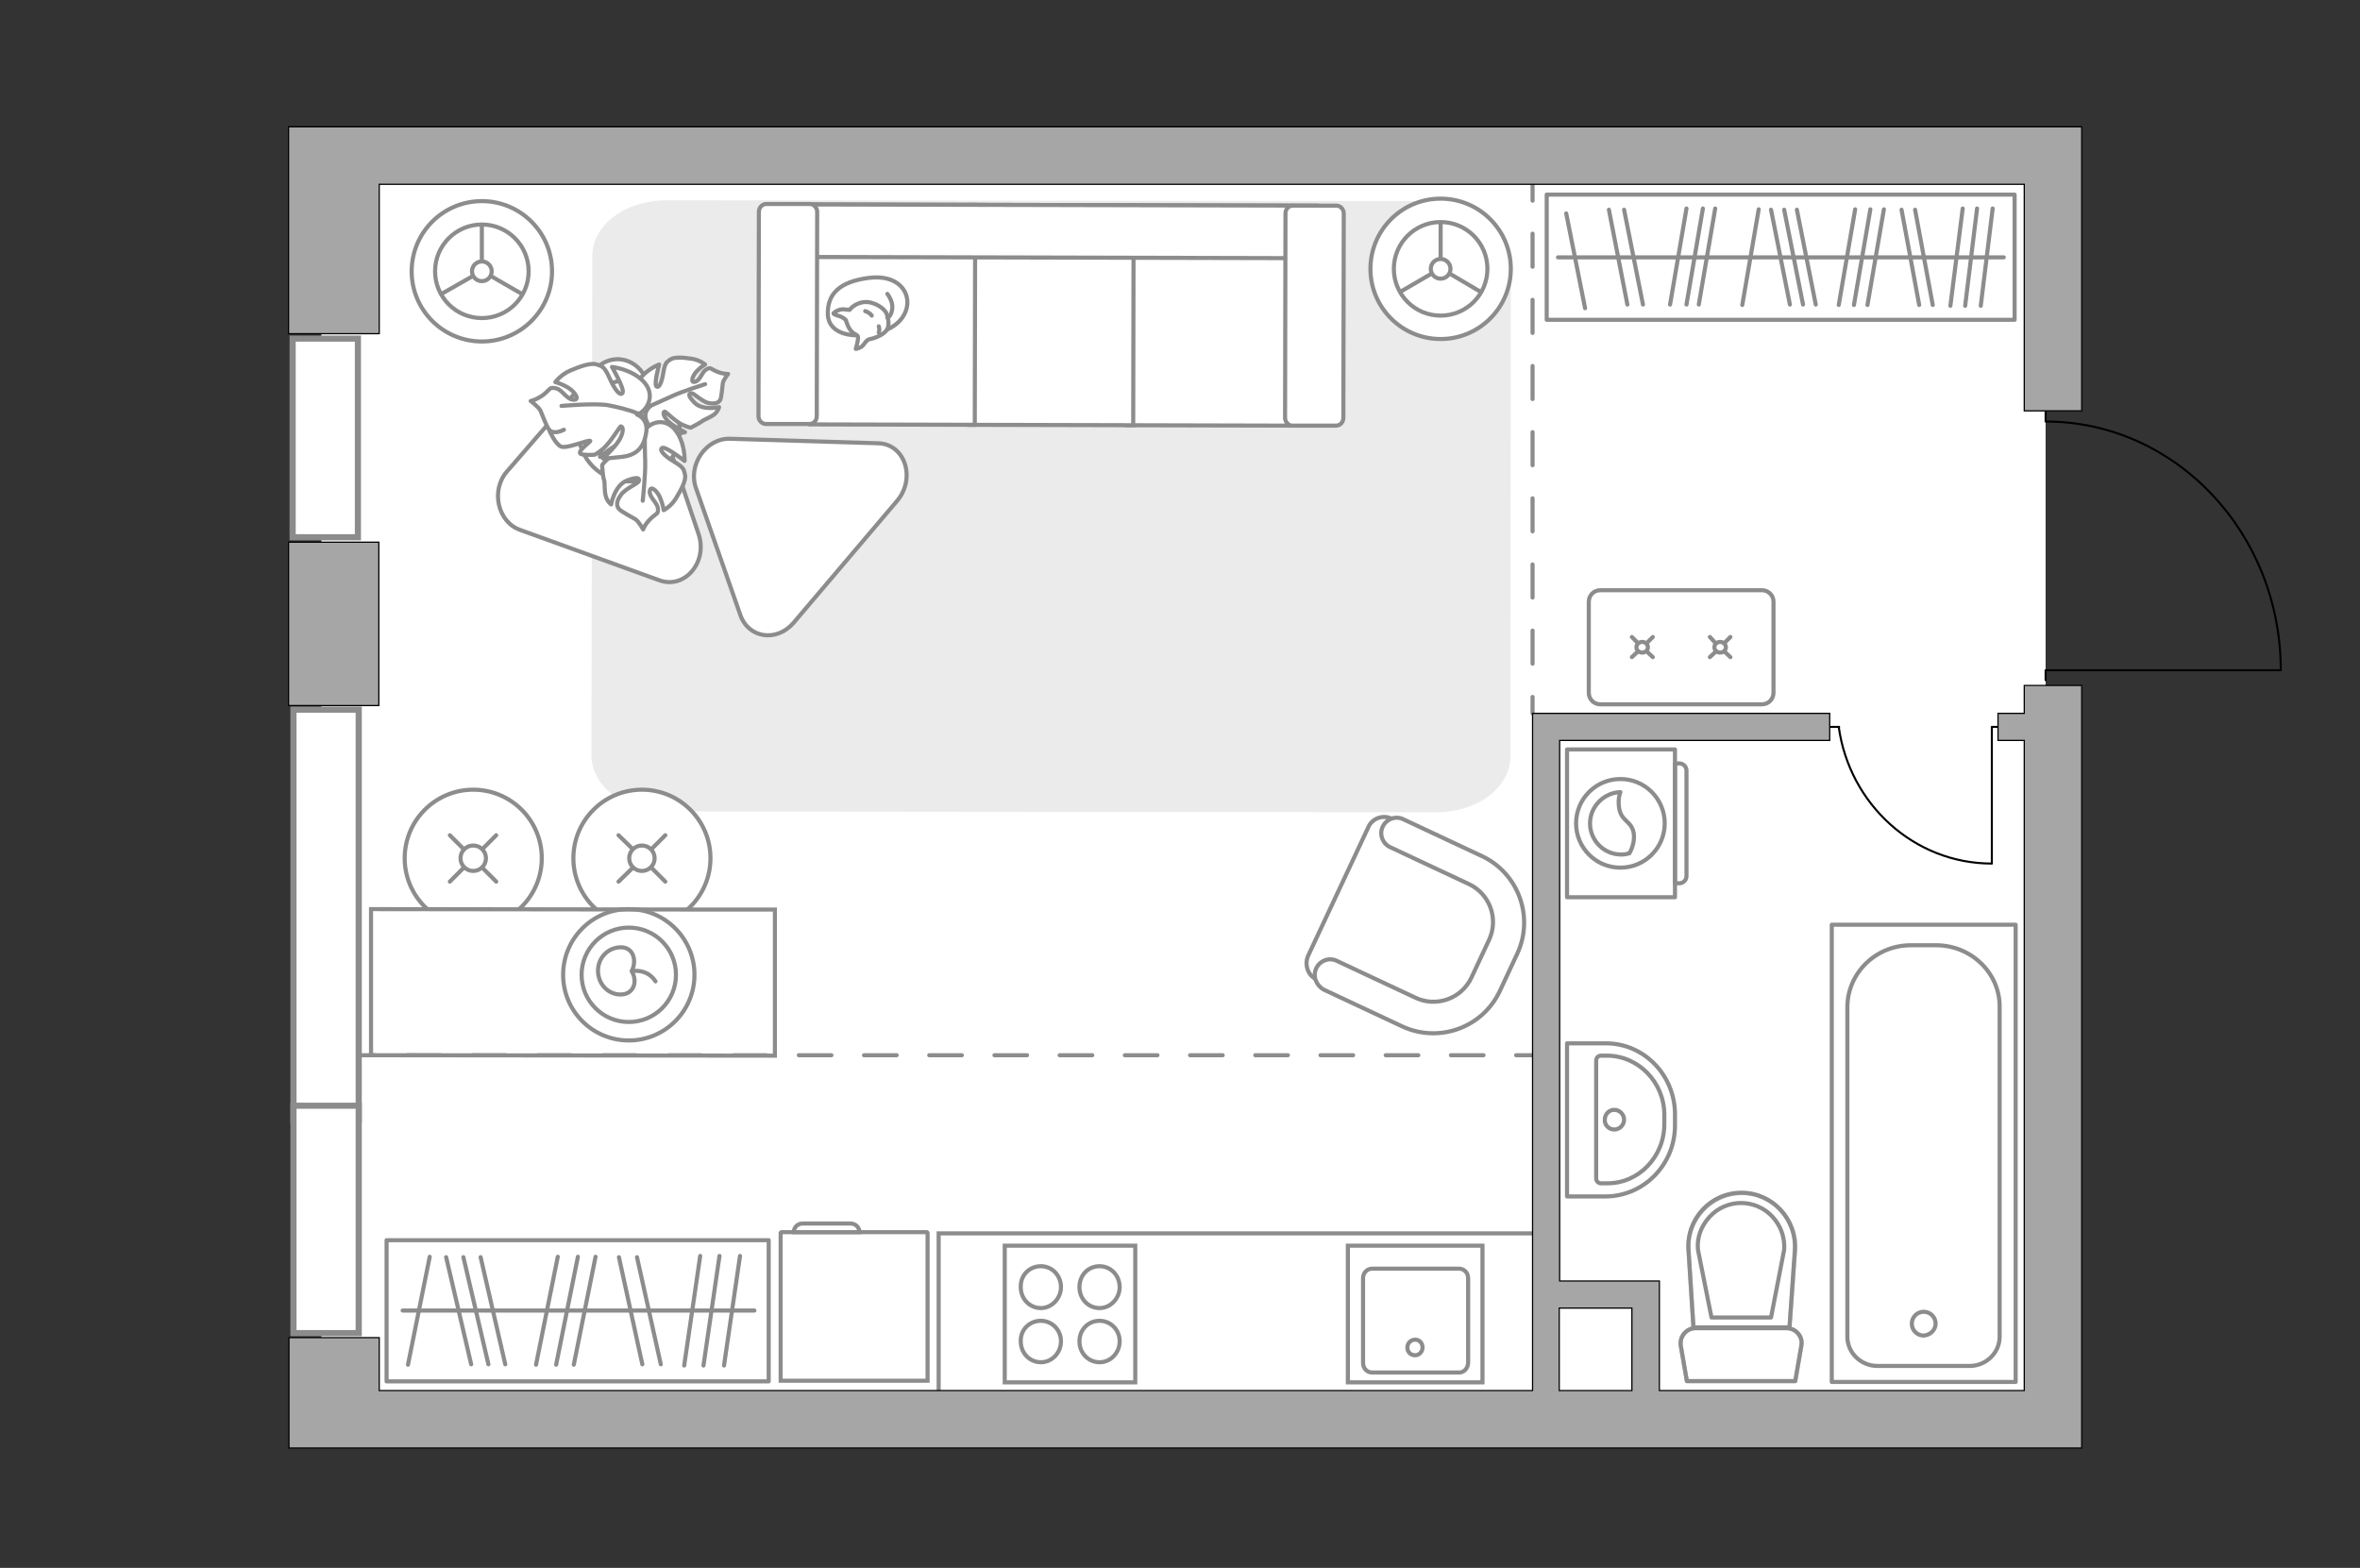 <?xml version="1.0" encoding="utf-8"?>
<!-- Generator: Adobe Illustrator 28.0.0, SVG Export Plug-In . SVG Version: 6.00 Build 0)  -->
<svg version="1.1" xmlns="http://www.w3.org/2000/svg" xmlns:xlink="http://www.w3.org/1999/xlink" x="0px" y="0px"
	 viewBox="0 0 575 382" style="enable-background:new 0 0 575 382;" xml:space="preserve">
<rect x="0" y="0" width="575" height="382" fill="#333333" stroke="none"/>
<style type="text/css">
	.st0{fill:#FFFFFF;}
	.st1{fill:#EBEBEB;}
	.st2{fill:#FFFFFF;stroke:#8C8C8C;stroke-linecap:round;stroke-miterlimit:10;}
	.st3{fill:#FFFFFF;stroke:#8C8C8C;stroke-miterlimit:10;}
	.st4{fill:#FFFFFF;stroke:#8C8C8C;stroke-linecap:round;stroke-linejoin:round;stroke-miterlimit:10;}
	.st5{fill:none;stroke:#8C8C8C;stroke-linecap:round;stroke-linejoin:round;stroke-miterlimit:10;}
	.st6{fill:none;stroke:#000000;stroke-width:0.5;stroke-linecap:round;stroke-linejoin:round;stroke-miterlimit:10;}
	.st7{fill:none;stroke:#8C8C8C;stroke-miterlimit:10;}
	.st8{fill:#FFFFFF;stroke:#8C8C8C;stroke-width:1.5;stroke-linecap:round;stroke-miterlimit:10;}
	.st9{opacity:0.5;}
	
		.st10{fill-rule:evenodd;clip-rule:evenodd;fill:none;stroke:#8C8C8C;stroke-linecap:round;stroke-linejoin:round;stroke-miterlimit:10;}
	.st11{fill:none;stroke:#8C8C8C;stroke-linecap:round;stroke-linejoin:round;}
	.st12{fill:none;stroke:#8C8C8C;stroke-linecap:round;stroke-linejoin:round;stroke-dasharray:8.059,8.059;}
	.st13{fill:none;stroke:#8C8C8C;stroke-linecap:round;stroke-linejoin:round;stroke-dasharray:7.944,7.944;}
	.st14{fill:#A6A6A6;stroke:#000000;stroke-width:0.3;stroke-miterlimit:22.926;}
</style>
<g id="bg_1_">
	<rect x="78.3" y="40.1" class="st0" width="420.1" height="307.9"/>
</g>
<g id="furniture_1_">
	<path id="Vector_84_00000145750007276900503070000004972435673870521232_" class="st1" d="M350.2,49l-187.9-0.2
		c-9.9,0-18,6-18,13.6L144.1,184c0,7.6,8.1,13.7,18,13.7l187.9,0.2c9.9,0,18-6,18-13.6l0.1-121.5C367.5,55.1,360.1,49.1,350.2,49z"
		/>
	<g>
		<circle class="st2" cx="115.3" cy="209.1" r="16.7"/>
		<line class="st2" x1="120.9" y1="203.5" x2="117.6" y2="206.8"/>
		<circle class="st2" cx="115.3" cy="209.1" r="3.1"/>
		<line class="st2" x1="112.9" y1="211.5" x2="109.6" y2="214.8"/>
		<line class="st2" x1="120.9" y1="214.8" x2="117.6" y2="211.5"/>
		<line class="st2" x1="112.9" y1="206.8" x2="109.6" y2="203.5"/>
	</g>
	<g>
		<path class="st3" d="M432.1,168.8v-22.2c0-1.6-1.3-2.8-2.8-2.8h-39.4c-1.6,0-2.8,1.3-2.8,2.8v22.2c0,1.6,1.3,2.8,2.8,2.8h39.4
			C430.9,171.6,432.1,170.3,432.1,168.8z"/>
		<g>
			<g>
				<line class="st2" x1="397.6" y1="155.2" x2="399.1" y2="156.7"/>
				<ellipse class="st2" cx="400.1" cy="157.7" rx="1.4" ry="1.3"/>
				<line class="st2" x1="401.2" y1="158.7" x2="402.7" y2="160.1"/>
				<line class="st2" x1="402.7" y1="155.2" x2="401.2" y2="156.7"/>
				<line class="st2" x1="399.1" y1="158.7" x2="397.6" y2="160.1"/>
			</g>
			<g>
				<line class="st2" x1="416.6" y1="155.2" x2="418" y2="156.7"/>
				<ellipse class="st2" cx="419.1" cy="157.7" rx="1.4" ry="1.3"/>
				<line class="st2" x1="420.1" y1="158.7" x2="421.6" y2="160.1"/>
				<line class="st2" x1="421.6" y1="155.2" x2="420.1" y2="156.7"/>
				<line class="st2" x1="418.1" y1="158.7" x2="416.6" y2="160.1"/>
			</g>
		</g>
	</g>
	<g>
		<circle class="st2" cx="156.4" cy="209.1" r="16.7"/>
		<line class="st2" x1="162.1" y1="203.5" x2="158.8" y2="206.8"/>
		<circle class="st2" cx="156.4" cy="209.1" r="3.1"/>
		<line class="st2" x1="154.1" y1="211.5" x2="150.7" y2="214.8"/>
		<line class="st2" x1="162.1" y1="214.8" x2="158.8" y2="211.5"/>
		<line class="st2" x1="154.1" y1="206.8" x2="150.7" y2="203.5"/>
	</g>
	<g>
		<g>
			<path id="Vector_54_00000030474014109683382900000001448867487704409483_" class="st3" d="M314.7,50.1l-40-0.1l-0.1,53.6l40,0.1
				L314.7,50.1z"/>
			<path id="Vector_55_00000113323515525662074810000017073773918718175376_" class="st3" d="M276.2,50l-40-0.1l-0.1,53.6l40,0.1
				L276.2,50z"/>
			<path id="Vector_56_00000004536050574878583120000014749462197786871455_" class="st3" d="M237.6,49.9l-40-0.1l-0.1,53.6l40,0.1
				L237.6,49.9z"/>
			<path id="Vector_57_00000170958459312604877330000014958428511919674508_" class="st3" d="M316.8,62.9l3.8-12.8L192,49.8l0,12.8
				L316.8,62.9z"/>
			<path id="Vector_58_00000128453280559593575330000009993261608041099954_" class="st3" d="M313.2,52l-0.1,49.8
				c0,1,0.8,1.9,1.8,1.9l10.6,0c1,0,1.8-0.8,1.8-1.9l0.1-49.8c0-1-0.8-1.9-1.8-1.9l-10.6,0C314,50.1,313.2,50.9,313.2,52z"/>
			<path id="Vector_59_00000102514502097653166840000013613062374186573743_" class="st3" d="M184.9,51.6l-0.1,49.8
				c0,1,0.8,1.9,1.8,1.9l10.6,0c1,0,1.8-0.8,1.8-1.9l0.1-49.8c0-1-0.8-1.9-1.8-1.9l-10.6,0C185.7,49.7,184.9,50.6,184.9,51.6z"/>
			<g>
				<path class="st4" d="M208.7,81.7c0,0-6.7,0.2-7-5c-0.2-5.2,3-8.1,10-9c7-0.9,10.2,3.4,9.2,7.4C219.9,79.1,215.4,81.7,208.7,81.7
					z"/>
				<path class="st4" d="M206.1,78c0,0-0.7-0.8-2-1.1c-1.3-0.4-1-0.6-1-0.6s1.2-1.2,2.9-0.9c1,0.1,1,0.1,1,0.1s1.2-1.7,3.6-1.9
					c2.3-0.2,4.9,1.5,5.4,2.8c0.5,1.3,0.8,3.2-0.1,4.2c-0.8,1-2.7,1.8-3.9,2c-1.2,0.2-1.4,1.7-2.5,2.1c-1,0.4-1,0.3-1,0.3
					s0.8-2.6,0.5-3.1C208.5,81.2,207.1,81.5,206.1,78z"/>
				<path class="st4" d="M212.4,76.9c0,0-0.4-0.7-1.6-1.1"/>
				<path class="st4" d="M214.1,79.5c0,0,0.3,0.8,0,1.5"/>
				<path class="st5" d="M216.2,77.4c0,0,1-0.2,1.2-2.3c0.2-1.7-1.2-3.5-1.2-3.5"/>
			</g>
		</g>
	</g>
	<path class="st4" d="M169.6,119l10.8,30.9c2,5.6,8.8,6.6,12.9,1.9l25.3-29.8c4.6-5.5,1.9-13.8-4.6-14l-36.1-1.1
		C172,106.7,167.5,113.3,169.6,119z"/>
	<path class="st4" d="M123.5,114.9L145,90.1c3.9-4.5,10.7-2.9,12.7,3l12.5,37c2.3,6.8-3.3,13.5-9.5,11.3l-34-12.3
		C121.3,127.2,119.5,119.5,123.5,114.9z"/>
	<g>
		<path id="Vector_60_00000165924905903484991800000010498220122114423743_" class="st3" d="M163.5,98c3.8,5.7,2.3,13.4-3.3,17.2
			c-5.7,3.8-13.4,2.3-17.2-3.3c-3.8-5.7-2.3-13.4,3.3-17.2C152,90.9,159.7,92.4,163.5,98z"/>
		<path class="st4" d="M158.4,99c0,0-1.8,1.3-0.9,3.5c0.9,2.2,2.4,4.1,5.8,3.5c3.4-0.6,3.6-0.7,3.6-0.7s-3.3-1.6-4.5-3.1
			c-1.2-1.5-0.6-2-0.4-1.9c0.2,0,2.7,2.5,4.3,3.2c1.6,0.7,2,0.7,2,0.7s2.5-1.3,2.8-1.6c0.3-0.3,2-0.9,3-1.7c0.9-0.8,1.1-1.7,1.1-1.7
			s-3.9,0.9-5.9-1c-2-2-1.4-2.4-0.8-2.4c0.6,0,2.6,2.1,4.2,2.4c1.6,0.3,2.4-0.1,2.8-0.8c0.3-0.7,0.5-3.2,0.6-4
			c0.1-0.8,1.3-2.3,1.3-2.3s-1.2,0.1-2.8-0.6c-1.6-0.7-1.4-1.1-2.5-0.5c-1.1,0.6-1.4,2.6-2.7,3s-0.7-1.4,0.3-2.5
			c1-1.1,2.1-1.7,2.1-1.7s-1.3-1.1-3.3-1.4c-2-0.3-4.2-0.5-5.2,0.2c-1,0.7-1.3,0.9-1.7,3.3c-0.4,2.5-1.1,3.8-1.7,3.2
			c-0.6-0.6,0.7-5.3,0.7-5.3s-3.8,1.4-5.3,4.6C153.9,96.8,156.6,99,158.4,99z"/>
		<path class="st5" d="M171.8,93.6c0,0-5.4,1.7-7.8,2.8c-1.5,0.7-4.5,2-5.8,2.6c-1.8,0.8-3.3,2.1-4.4,3.7"/>
		<path class="st4" d="M157,105.1c0,0-0.5-2.5-3.4-2.6c-2.8,0-5.5,0.7-6.5,4.6c-1,3.9-0.9,4.2-0.9,4.2s3.2-2.8,5.4-3.4
			c2.2-0.6,2.4,0.3,2.2,0.4c-0.1,0.2-3.9,1.8-5.4,3.2c-1.5,1.4-1.7,1.8-1.7,1.8s0.2,3.2,0.5,3.7c0.2,0.5,0,2.6,0.4,3.9
			c0.4,1.4,1.3,2,1.3,2s0.8-4.6,3.8-5.8c3-1.2,3.2-0.4,2.9,0.2c-0.3,0.6-3.4,1.8-4.4,3.4c-1.1,1.5-1,2.6-0.4,3.3
			c0.6,0.7,3.2,2,4,2.5c0.8,0.5,1.9,2.5,1.9,2.5s0.4-1.3,1.9-2.7c1.5-1.4,1.8-1,1.7-2.4c-0.1-1.4-2.1-2.7-2-4.2
			c0.2-1.6,1.8-0.1,2.5,1.5c0.7,1.6,0.9,3.1,0.9,3.1s1.8-0.9,3-2.9c1.2-2,2.5-4.3,2.2-5.7c-0.3-1.4-0.3-1.8-2.8-3.3
			c-2.5-1.5-3.6-2.9-2.7-3.3c0.9-0.3,5.4,3.2,5.4,3.2s0.2-4.7-2.5-7.8C161.5,101.4,157.8,103.3,157,105.1z"/>
		<path class="st5" d="M156.6,122c0,0,0.7-6.5,0.6-9.6c-0.1-2-0.1-5.8-0.1-7.4c-0.1-2.3-0.8-4.5-2-6.4"/>
		<g>
			<path class="st4" d="M137.4,104.7c-1.8,0.9-3,0.7-3.6,0c-0.6-0.7-1.7-3.7-2.1-4.6c-0.4-0.9-2.4-2.4-2.4-2.4s1.5-0.3,3.2-1.6
				c1.7-1.4,1.3-1.8,2.9-1.5s2.6,2.7,4.3,2.8c1.7,0.1,0.4-1.9-1.2-2.9c-1.6-1-3.2-1.4-3.2-1.4s1.3-1.8,3.6-2.8c2.4-1,5-2,6.5-1.5
				c1.5,0.5,1.9,0.6,3.2,3.5c1.3,2.9,2.6,4.3,3.1,3.4c0.5-1-2.6-6.3-2.6-6.3s5.1,0.5,8,3.9c2.8,3.4,0.2,7.1-1.9,7.7
				c0,0,2.6,0.9,2.3,4c-0.4,3.1-1.6,5.8-5.9,6.3c-4.4,0.5-4.7,0.4-4.7,0.4s3.5-3.1,4.4-5.3c1-2.3,0-2.6-0.1-2.5
				c-0.2,0.1-2.5,3.9-4.2,5.4c-1.8,1.5-2.2,1.5-2.2,1.5s-3.4,0.2-3.5-0.4c-0.2-0.9,2.8-2.9,2.5-3c-0.5-0.3-5.7,2-7.1,1.4
				c-1.4-0.6-2.8-3.8-2.8-3.8"/>
			<path class="st5" d="M136.8,98.9c0,0,7.8-0.7,11.2-0.2c2.1,0.4,5.2,1.1,7.3,2"/>
		</g>
	</g>
	<g>
		<path id="Vector_37_00000142894458114634608050000012011884890711878274_" class="st3" d="M318.7,232.9l14.7-31.4
			c0.9-2.1,3.6-3.1,5.7-2l21.7,10.1c7.9,3.7,11.3,13.2,7.6,21.1l-4.9,10.4c-3.7,7.9-13.2,11.3-21.1,7.6l-21.7-10.1
			C318.6,237.6,317.8,235,318.7,232.9z"/>
		<path id="Vector_38_00000089570609430628977610000018005276240620915074_" class="st3" d="M320.7,235.9c0.9-1.9,3.2-2.7,5-1.8
			l19.2,9c5.1,2.4,11.2,0.2,13.6-4.9l4.3-9.2c2.4-5.1,0.2-11.2-4.9-13.6l-19.2-9c-1.9-0.9-2.7-3.2-1.8-5c0.9-1.9,3.2-2.7,5-1.8
			l19.2,9c8.9,4.2,12.7,14.8,8.6,23.7l-4.3,9.2c-4.2,8.9-14.8,12.7-23.7,8.6l-19.2-9C320.6,240,319.8,237.8,320.7,235.9z"/>
	</g>
	<g>
		<circle class="st3" cx="117.4" cy="66.1" r="17.1"/>
		<circle class="st3" cx="117.4" cy="66.1" r="11.4"/>
		<circle class="st3" cx="117.4" cy="66.1" r="2.4"/>
		<path class="st3" d="M117.4,66.1"/>
		<line class="st3" x1="117.4" y1="63.7" x2="117.4" y2="54.6"/>
		<line class="st3" x1="115.3" y1="67.2" x2="107.4" y2="71.7"/>
		<line class="st3" x1="119.5" y1="67.2" x2="127.3" y2="71.7"/>
	</g>
	<g>
		<circle class="st3" cx="351" cy="65.5" r="17.1"/>
		<circle class="st3" cx="351" cy="65.5" r="11.4"/>
		<circle class="st3" cx="351" cy="65.5" r="2.4"/>
		<path class="st3" d="M351,65.5"/>
		<line class="st3" x1="351" y1="63.1" x2="351" y2="54.1"/>
		<line class="st3" x1="348.9" y1="66.6" x2="341" y2="71.2"/>
		<line class="st3" x1="353.1" y1="66.6" x2="360.9" y2="71.2"/>
	</g>
	<path id="Vector_36_00000136404023481721962160000004701476401008933780_" class="st3" d="M188.8,257.2l-98.4-0.1l0-35.6l79.5,0.1
		l18.9,0L188.8,257.2z"/>
	<g>
		
			<rect x="376.8" y="47.4" transform="matrix(-1 5.648248e-12 -5.648248e-12 -1 867.649 125.316)" class="st5" width="114" height="30.5"/>
		<line class="st5" x1="485.5" y1="50.8" x2="482.6" y2="74.5"/>
		<line class="st5" x1="481.7" y1="50.8" x2="478.8" y2="74.5"/>
		<line class="st5" x1="437.8" y1="51.1" x2="442.4" y2="74.2"/>
		<line class="st5" x1="434.7" y1="51.1" x2="439.3" y2="74.2"/>
		<line class="st5" x1="431.5" y1="51.1" x2="436.1" y2="74.2"/>
		<line class="st5" x1="395.7" y1="51.1" x2="400.3" y2="74.2"/>
		<line class="st5" x1="392" y1="51.1" x2="396.5" y2="74.2"/>
		<line class="st5" x1="381.6" y1="52" x2="386.2" y2="75.1"/>
		<line class="st5" x1="478.2" y1="50.8" x2="475.2" y2="74.5"/>
		<line class="st5" x1="466.6" y1="51.1" x2="470.9" y2="74.3"/>
		<line class="st5" x1="463.3" y1="51.1" x2="467.6" y2="74.3"/>
		<line class="st5" x1="459" y1="51" x2="455" y2="74.3"/>
		<line class="st5" x1="452" y1="51" x2="448" y2="74.3"/>
		<line class="st5" x1="428.5" y1="51" x2="424.5" y2="74.3"/>
		<line class="st5" x1="417.9" y1="50.8" x2="413.9" y2="74.2"/>
		<line class="st5" x1="414.9" y1="50.8" x2="410.9" y2="74.2"/>
		<line class="st5" x1="410.9" y1="50.8" x2="406.9" y2="74.2"/>
		<line class="st5" x1="455.7" y1="51" x2="451.7" y2="74.3"/>
		<line class="st5" x1="488.2" y1="62.7" x2="379.6" y2="62.7"/>
	</g>
	<g>
		
			<rect x="94.3" y="302.1" transform="matrix(-1 2.595156e-11 -2.595156e-11 -1 281.587 638.664)" class="st5" width="93.1" height="34.4"/>
		<line class="st5" x1="180.3" y1="306" x2="176.4" y2="332.7"/>
		<line class="st5" x1="175.3" y1="306" x2="171.4" y2="332.7"/>
		<line class="st5" x1="117.1" y1="306.3" x2="123.1" y2="332.4"/>
		<line class="st5" x1="112.9" y1="306.3" x2="119" y2="332.4"/>
		<line class="st5" x1="108.7" y1="306.3" x2="114.8" y2="332.4"/>
		<line class="st5" x1="170.6" y1="306" x2="166.7" y2="332.7"/>
		<line class="st5" x1="155.2" y1="306.3" x2="161" y2="332.4"/>
		<line class="st5" x1="150.8" y1="306.3" x2="156.5" y2="332.4"/>
		<line class="st5" x1="145.1" y1="306.2" x2="139.8" y2="332.5"/>
		<line class="st5" x1="135.9" y1="306.2" x2="130.6" y2="332.5"/>
		<line class="st5" x1="104.7" y1="306.2" x2="99.4" y2="332.5"/>
		<line class="st5" x1="140.8" y1="306.2" x2="135.5" y2="332.5"/>
		<line class="st5" x1="183.8" y1="319.3" x2="98.1" y2="319.3"/>
	</g>
	<g id="Group_34_00000134231602971877329970000005238182186771117199_">
		<path id="Vector_158_00000120517659837513573640000009273663970793485466_" class="st6" d="M485.3,210.3v-33.2h1.4"/>
		<path id="Vector_159_00000162345425074220041870000011942795231413194391_" class="st6" d="M445.8,177.1h2.3"/>
		<path id="Vector_160_00000154413436818246077520000010554292987345422771_" class="st6" d="M448,177.1
			c2.6,18.8,18.3,33.3,37.3,33.3"/>
	</g>
	<g>
		<circle class="st5" cx="153.2" cy="237.5" r="16"/>
		<circle class="st5" cx="153.2" cy="237.5" r="11.5"/>
		<path class="st5" d="M151.2,242.3c-3.1,0-5.5-2.6-5.5-5.8c0-3.2,2.5-5.7,5.6-5.7c3.1,0,3.9,3.4,2.6,5.8
			C155.5,239.3,154.3,242.3,151.2,242.3z"/>
		<path class="st5" d="M159.7,239.1c0,0-1.6-3-5.6-2.5"/>
	</g>
	<polyline class="st7" points="228.7,340.9 228.7,300.5 373.4,300.5 	"/>
</g>
<g id="windows_1_">
	<rect x="71.5" y="172.9" class="st8" width="15.9" height="100"/>
	<rect x="71.3" y="82.5" class="st8" width="15.9" height="48.4"/>
	<rect x="71.5" y="269.4" class="st8" width="15.9" height="55.4"/>
</g>
<g id="plan">
	<g>
		<path id="Vector_8_00000088854117005149706950000016871224790530630787_" class="st3" d="M190.5,300.2h35.3c0.1,0,0.2,0.1,0.2,0.2
			v36h-35.8v-36C190.3,300.3,190.3,300.2,190.5,300.2z"/>
		<path id="Vector_9_00000135657395205231207100000012859773459818438529_" class="st3" d="M209.4,300.2h-16c0-1.2,1-2.1,2.1-2.1
			h11.7C208.4,298.1,209.4,299,209.4,300.2z"/>
	</g>
	<g>
		<path id="Vector_142_00000010280477784202504200000005505860347774802323_" class="st3" d="M276.6,336.8h-31.8v-33.3h31.8V336.8z"
			/>
		<g id="Group_28_00000156549173863212823120000006590520826427414186_">
			<g id="Group_29_00000013894997999083322620000017383554109865899677_">
				<path id="Vector_143_00000164513270293879952820000002275750404851662730_" class="st3" d="M253.6,321.8c2.7,0,4.9,2.2,4.9,5
					c0,2.8-2.2,5.1-4.9,5.1c-2.7,0-4.9-2.2-4.9-5.1C248.6,324,250.8,321.8,253.6,321.8z"/>
				<path id="Vector_144_00000059989326640668734170000014515017764465785495_" class="st3" d="M253.6,308.5c2.7,0,4.9,2.2,4.9,5.1
					c0,2.7-2.2,5.1-4.9,5.1c-2.7,0-4.9-2.2-4.9-5.1C248.6,310.7,250.8,308.5,253.6,308.5z"/>
			</g>
			<g id="Group_30_00000176743889250544274610000017694665520299540391_">
				<path id="Vector_145_00000110437771964577419610000003057333850711293601_" class="st3" d="M267.9,321.8c2.7,0,4.9,2.2,4.9,5
					c0,2.8-2.2,5.1-4.9,5.1c-2.7,0-4.9-2.2-4.9-5.1C263,324,265.1,321.8,267.9,321.8z"/>
				<path id="Vector_146_00000036966869724503717420000014720767335911924875_" class="st3" d="M267.9,308.5c2.7,0,4.9,2.2,4.9,5.1
					c0,2.7-2.2,5.1-4.9,5.1c-2.7,0-4.9-2.2-4.9-5.1C263,310.7,265.1,308.5,267.9,308.5z"/>
			</g>
		</g>
	</g>
	<g>
		<g id="Group_27_00000101794541763247013550000009591519304079111042_">
			<path id="Vector_140_00000058573016034013213020000007273067491610790062_" class="st3" d="M328.4,303.5l32.8,0l0,33.3l-32.8,0
				L328.4,303.5z"/>
		</g>
		<path id="Vector_141_00000159431609422569061430000009703906916906262405_" class="st3" d="M355.5,334.4h-21.2
			c-1.2,0-2.2-1-2.2-2.3l0-20.7c0-1.3,1-2.3,2.2-2.3l21.2,0c1.2,0,2.2,1,2.2,2.3l0,20.7C357.6,333.4,356.7,334.4,355.5,334.4z"/>
		<path id="Vector_139_00000178196771178657010030000010955333261017152174_" class="st3" d="M344.8,326.4c-1.1,0-1.9,0.9-1.9,1.9
			c0,1.1,0.8,1.9,1.9,1.9c1,0,1.8-0.9,1.8-1.9C346.6,327.2,345.8,326.4,344.8,326.4z"/>
	</g>
	<g>
		<path class="st5" d="M408.1,274.2v-2.7c0-9.5-7.5-17.3-16.8-17.3l-9.5,0l0,37.3l9.5,0C400.6,291.4,408.1,283.7,408.1,274.2z"/>
		<path class="st5" d="M405.5,273.9v-2.3c0-7.9-6.3-14.4-14-14.4l-1.4,0c-0.7,0-1.2,0.5-1.2,1.2l0,28.7c0,0.7,0.5,1.2,1.2,1.2h1.4
			C399.2,288.4,405.5,281.9,405.5,273.9z"/>
		<path class="st5" d="M393.3,275.2c1.3,0,2.4-1.1,2.4-2.4c0-1.3-1.1-2.4-2.4-2.4c-1.3,0-2.3,1.1-2.3,2.4
			C390.9,274.1,392,275.2,393.3,275.2z"/>
	</g>
	<g>
		<g class="st9">
			<path class="st5" d="M413.1,323.6l22.2,0c2.2,0,4,2,3.6,4.2l-1.5,8.7l-26.4,0l-1.5-8.7C409.2,325.6,410.9,323.6,413.1,323.6z"/>
			<path class="st5" d="M436,323.5l-23.4,0l-1.2-18.8c-0.5-7.6,5.5-14,13-14c7.5,0,13.5,6.4,13,14L436,323.5z"/>
		</g>
		<g>
			<path class="st5" d="M413.1,323.6l22.2,0c2.2,0,4,2,3.6,4.2l-1.5,8.7l-26.4,0l-1.5-8.7C409.2,325.6,410.9,323.6,413.1,323.6z"/>
			<path class="st5" d="M424.3,290.6L424.3,290.6c7.5,0,13.5,6.4,13,14l-1.3,18.8l-23.4,0l-1.2-18.8
				C410.8,297.1,416.7,290.6,424.3,290.6z"/>
			<path class="st5" d="M431.5,321l3.2-16.5c0.2-3-0.8-5.8-2.8-8c-2-2.2-4.8-3.4-7.7-3.4c-2.9,0-5.7,1.2-7.7,3.4c-2,2.2-3.1,5-2.8,8
				L417,321L431.5,321z"/>
		</g>
	</g>
	<g>
		<g>
			<path class="st5" d="M408.1,218.6l0-36l-26.3,0l0,36L408.1,218.6z"/>
			<path class="st10" d="M410.9,213.5l0-25.8c0-0.9-0.8-1.7-1.7-1.7h-1.1l0,29.2h1.1C410.1,215.2,410.9,214.4,410.9,213.5z"/>
		</g>
		<g>
			<circle class="st5" cx="394.8" cy="200.6" r="10.8"/>
			<path class="st5" d="M398.1,203.5c-0.3-3.8-3.4-3-3.7-7.4c-0.1-1.4,0.1-2.3,0.4-3.1c-4,0.1-7.4,3.5-7.4,7.6
				c0,4.2,3.4,7.6,7.6,7.6c0.7,0,1.3-0.1,2-0.3C397.5,207,398.2,205.4,398.1,203.5z"/>
		</g>
	</g>
	<g>
		<polyline class="st5" points="446.3,225.3 446.3,336.7 491.1,336.7 491.1,225.3 446.3,225.3 		"/>
		<path class="st5" d="M471.7,230.3h-6.1c-8.6,0-15.5,6.8-15.5,15.1l0,80.3c0,3.9,3.3,7.1,7.3,7.1l22.5,0c4,0,7.3-3.2,7.3-7.1
			l0-80.3C487.3,237.1,480.3,230.3,471.7,230.3z"/>
		<path class="st5" d="M471.6,322.5c0-1.6-1.3-2.9-2.9-2.9c-1.6,0-2.9,1.3-2.9,2.9c0,1.6,1.3,2.9,2.9,2.9
			C470.3,325.3,471.6,324,471.6,322.5z"/>
	</g>
	<g>
		<g>
			<line class="st11" x1="373.4" y1="173.8" x2="373.4" y2="169.8"/>
			<line class="st12" x1="373.4" y1="161.7" x2="373.4" y2="52.9"/>
			<line class="st11" x1="373.4" y1="48.9" x2="373.4" y2="44.9"/>
		</g>
	</g>
	<g>
		<g>
			<line class="st11" x1="87.3" y1="257.1" x2="91.3" y2="257.1"/>
			<line class="st13" x1="99.3" y1="257.1" x2="365.4" y2="257.1"/>
			<line class="st11" x1="369.4" y1="257.1" x2="373.4" y2="257.1"/>
		</g>
	</g>
	<path class="st6" d="M498.4,99.6v3.1c31.6,0,57.3,27.1,57.3,60.6h-57.3v2.4"/>
	<g>
		<polygon class="st14" points="70.3,81.3 92.4,81.3 92.4,44.9 493.2,44.9 493.2,100.1 507.2,100.1 507.2,30.9 496.7,30.9 
			496.7,30.9 85.2,30.9 85.2,30.9 70.3,30.9 		"/>
		<rect x="70.3" y="132.1" class="st14" width="22" height="39.8"/>
		<path class="st14" d="M493.2,167v6.8l-6.4,0l0,6.6l6.4,0l0,158.4h-88.9l0-20.1l0,0l0-6.6l-24.3,0l0-131.7l65.8,0v-6.6l-65.8,0v0
			l-6.6,0l0,165l-281,0l0-12.9h-22l0,26.9h22v0l400.8,0v0l14,0l0-185.8L493.2,167z M379.9,318.7l17.7,0l0,20.1h-17.7V318.7z"/>
	</g>
</g>
<g id="points">
	<path id="r1" class="st5" d="M260.6,155.2"/>
	<path id="k1" class="st5" d="M260.6,277.3"/>
	<path id="s1" class="st5" d="M424.3,245.3"/>
	<path id="h1" class="st5" d="M440.1,114.7"/>
</g>
</svg>
